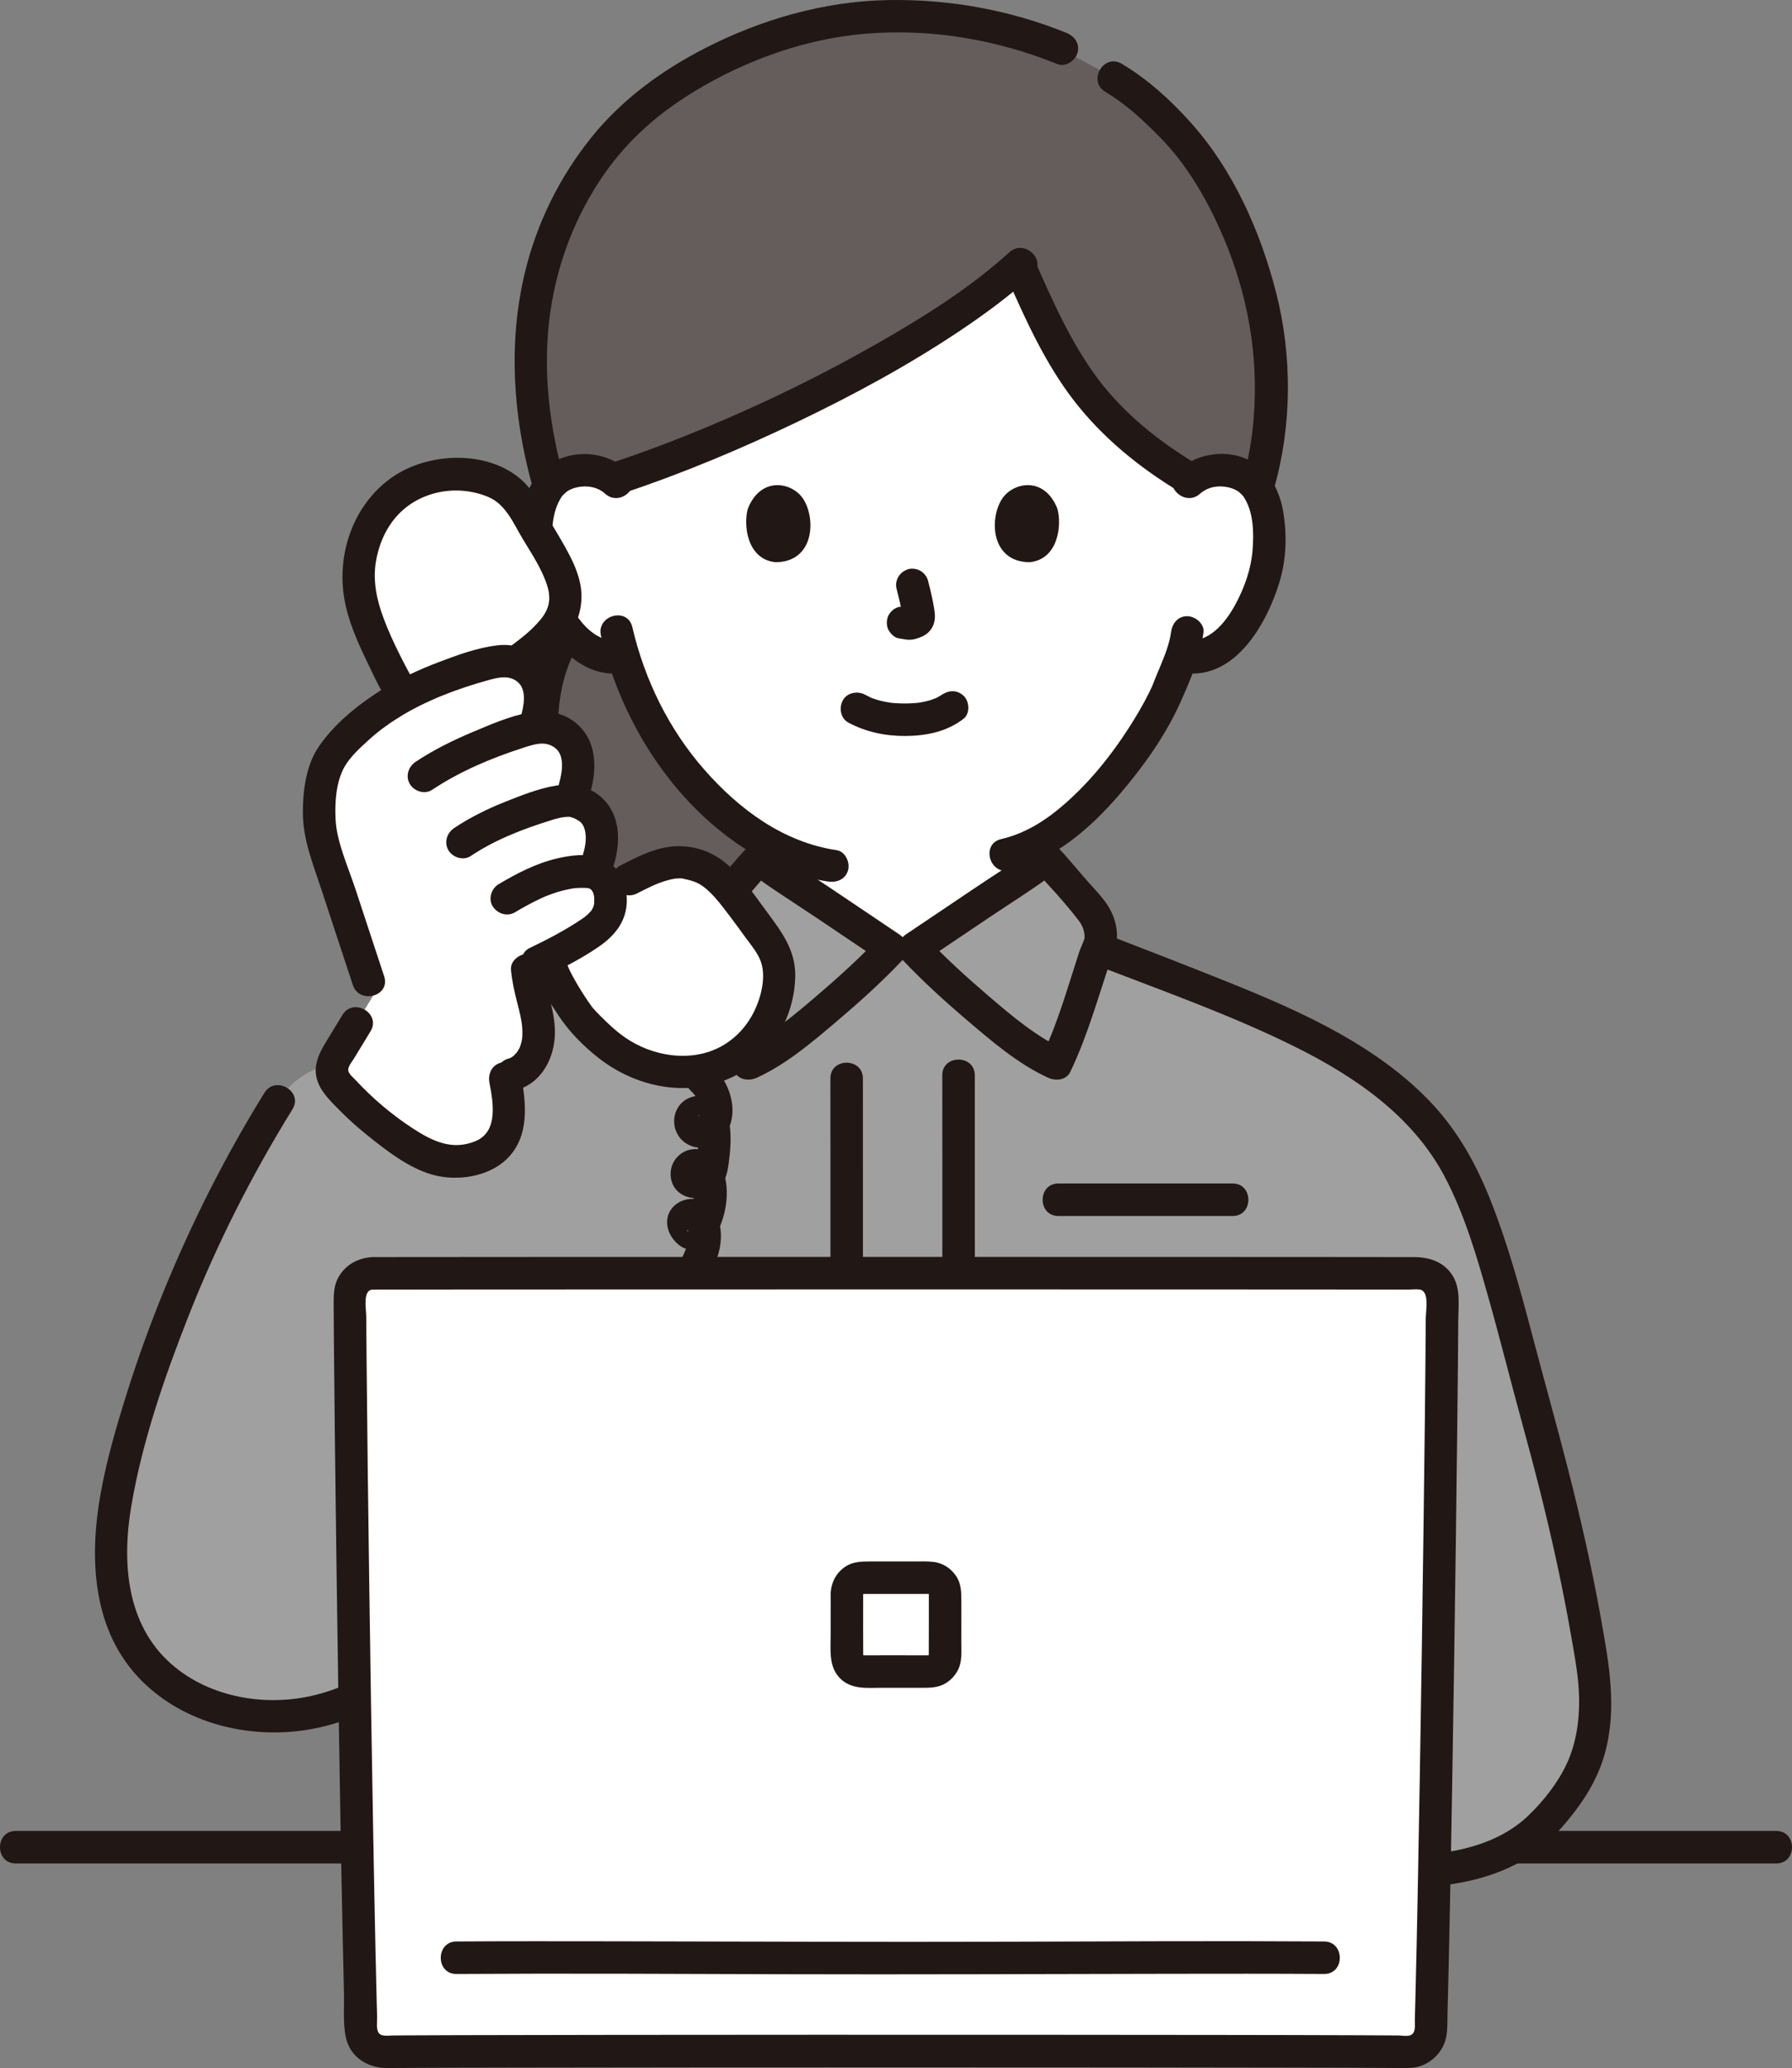 <?xml version="1.0" encoding="UTF-8"?><svg id="b" xmlns="http://www.w3.org/2000/svg" width="264.637" height="305.4" viewBox="0 0 264.637 305.4"><rect x="0" y="0" width="264.637" height="305.4" fill="#808080" stroke="none"/><defs><style>.d{fill:#fff;}.e{fill:#a0a0a0;}.f{fill:#211715;}.g{fill:#645d5c;}</style></defs><g id="c"><path class="f" d="M2.318,275.184c2.682,0,5.363,0,8.045,0,6.443,0,12.885,0,19.328,0,9.254,0,18.509,0,27.763,0,11.219,0,22.437,0,33.656,0,12.242,0,24.484,0,36.726,0,12.31,0,24.62,0,36.931,0,11.552,0,23.104,0,34.656,0,9.837,0,19.675,0,29.512,0,7.19,0,14.38,0,21.57,0,3.681,0,7.362,0,11.043,0,.257,0,.513,0,.77,0,3.089,0,3.094-4.8,0-4.8-2.686,0-5.372,0-8.059,0-6.446,0-12.892,0-19.338,0-9.257,0-18.514,0-27.771,0-11.22,0-22.441,0-33.661,0-12.243,0-24.485,0-36.728,0-12.31,0-24.62,0-36.93,0-11.55,0-23.101,0-34.651,0-9.835,0-19.67,0-29.505,0-7.187,0-14.374,0-21.56,0-3.677,0-7.354,0-11.03,0-.255,0-.511,0-.766,0-3.089,0-3.094,4.8,0,4.8h0Z"/><path class="d" d="M89.751,97.002c-1.396-.207-2.719-.836-3.721-1.655-3.571-2.922-5.052-6.996-5.956-9.659-1.277-3.761-1.357-9.839.545-13.138.637-1.105,2.118-2.987,5.598-3.11,1.599-.056,3.468.444,4.855,1.777,0,0-7.09-45.041,44.466-45.041s39.984,45.041,39.984,45.041c1.387-1.333,3.256-1.833,4.855-1.777,3.48.123,4.96,2.005,5.598,3.11,1.902,3.299,1.822,9.377.545,13.138-.904,2.663-2.385,6.738-5.956,9.659-1.471,1.204-3.637,1.997-5.707,1.647l-.393-.066c-.676,1.972-1.522,3.726-1.807,4.592-1.482,4.022-9.881,18.444-20.375,23.388.195,2.119.276,3.555.537,5.826.34,2.961.709,5.165,4.555,7.041.265.097,13.162,6.13,13.957,6.395,0,0-4.677,18.432-38.032,18.432s-38.032-18.432-38.032-18.432c.795-.265,13.692-6.298,13.957-6.395,3.846-1.876,4.215-4.081,4.555-7.041.255-2.22.338-3.642.522-5.679-4.689-2.414-9.026-6.136-12.853-10.717-4.879-5.84-7.746-12.112-9.387-17.412-.763.176-1.546.189-2.306.077Z"/><path class="g" d="M81.252,98.684c.662-2.082,1.557-3.877,2.624-5.511.62.764,1.331,1.499,2.154,2.172,1.548,1.266,3.863,2.078,6.027,1.579,1.641,5.301,4.507,11.572,9.387,17.412,3.828,4.581,8.165,8.304,12.855,10.718-.185,2.039-.269,3.461-.523,5.678-.118,1.029-.24,1.967-.51,2.831-3.191,1.237-8.336,3.236-8.336,3.236-4.22,1.615-7.58,2.742-10.735,3.152-12.907,1.676-20.721-4.7-19.427-6.783,4.023-1.363,6.777-7.583,6.58-11.82-.213-4.237-1.281-8.572-1.347-12.808-.033-1.954.066-3.728.263-5.337.217-1.656.552-3.15.988-4.52Z"/><path class="f" d="M171.967,141.856c-.507-.177.594.268.166.075-.229-.103-.459-.202-.689-.304-.695-.311-1.388-.628-2.08-.945-1.807-.828-3.61-1.663-5.413-2.499-1.491-.691-2.981-1.385-4.474-2.073-.294-.136-.587-.273-.883-.403-1.218-.536-.489-.255-.299-.149-.179-.099-.361-.191-.538-.294-.317-.184-.638-.379-.927-.605.209.164-.278-.273-.342-.337-.105-.106-.203-.217-.303-.328-.179-.198.139.266-.072-.106-.067-.119-.145-.23-.211-.349-.031-.055-.274-.555-.14-.254.125.282-.037-.107-.06-.178-.051-.16-.103-.318-.147-.48-.072-.264-.129-.532-.18-.8-.026-.138-.046-.277-.071-.416-.126-.695.051.495-.033-.227-.205-1.775-.355-3.553-.507-5.333-.11-1.292-1.024-2.4-2.4-2.4-1.213,0-2.511,1.101-2.4,2.4.145,1.705.279,3.41.48,5.11.156,1.319.306,2.648.806,3.888.586,1.45,1.476,2.648,2.711,3.612.687.536,1.41,1.016,2.2,1.387.257.121,1.172.628.026.011.015.008.033.013.049.021.062.032.127.057.19.086,3.29,1.536,6.588,3.057,9.887,4.573,1.438.66,2.882,1.423,4.378,1.947,1.223.428,2.626-.487,2.952-1.676.364-1.324-.448-2.522-1.676-2.952h0Z"/><path class="f" d="M95.902,146.484c1.28-.448,2.519-1.094,3.75-1.658,1.922-.881,3.841-1.77,5.759-2.659,1.488-.69,2.975-1.384,4.465-2.069.149-.068.303-.13.448-.205.308-.158-.502.211-.466.195.571-.248,1.12-.504,1.651-.83,1.335-.821,2.558-1.915,3.328-3.298.774-1.391,1.044-2.892,1.244-4.449.242-1.882.388-3.773.549-5.662.11-1.293-1.182-2.4-2.4-2.4-1.39,0-2.289,1.103-2.4,2.4-.139,1.629-.267,3.259-.454,4.884-.018.155-.129.95-.054.464-.038.244-.075.488-.123.73-.053.268-.113.533-.187.795-.051.18-.365.914-.136.457-.106.212-.219.416-.339.62-.033.056-.283.409-.113.184.174-.23-.115.127-.16.173-.548.566-.676.67-1.426,1.105-.125.073-.287.133-.4.221-.442.345.712-.28-.15.101-.116.051-.235.098-.351.149-.149.065-.296.135-.444.202-3.215,1.476-6.418,2.979-9.633,4.456-.831.382-1.661.763-2.495,1.137-.264.119-.529.235-.794.353-.599.266.549-.2.058-.028-1.223.428-2.036,1.641-1.676,2.952.326,1.186,1.723,2.107,2.952,1.676h0Z"/><path class="e" d="M235.296,246.991c-1.924-13.299-5.102-26.371-8.705-39.299-3.001-10.769-5.522-22.756-10.23-33.212-7.75-17.211-27.692-23.926-44.098-30.483-4.214-1.636-6.249-2.429-10.172-3.94.09-.24.173-.446.238-.569.657-1.675-.193-3.998-1.348-5.263-1.962-2.149-4.435-5.257-6.441-7.379-.794.608-15.937,10.794-19.059,12.891l-4.422-.035c-3.228-2.168-18.216-12.251-19.007-12.856-2.006,2.122-4.479,5.23-6.441,7.379-1.155,1.265-2.005,3.588-1.348,5.263,0,0,0,.002,0,.002l-.302-.002s-29.97-1.719-43.311,19.114c-14.667-5.667-19.533,3.994-19.533,3.994-9.886,15.943-17.429,33.337-22.31,51.45-2.56,9.498-4.229,20.245.84,28.675,5.08,8.447,16.115,12.127,25.799,10.288,9.684-1.839,17.976-8.354,23.945-16.198v39.509h138.833c6.258-.001,11.641-1.64,14.996-3.416,3.592-1.902,6.297-5.131,8.657-8.513,3.402-4.875,4.276-11.459,3.417-17.4Z"/><path class="g" d="M150.758,38.951c-12.963,11.808-40.162,25.309-60.185,31.836-1.317-1.013-2.942-1.399-4.357-1.349-2.765.097-4.268,1.306-5.096,2.354-7.103-24.388.535-43.273,11.881-54.135,6.745-6.457,21.945-15.255,39.022-15.255,9.642,0,16.643,1.623,23.214,4.128,11.891,6.231,11.64,6.119,17.083,11.371,5.153,4.971,8.757,11.485,11.293,18.122,2.022,5.291,3.671,11.107,3.969,16.781.368,6.989.071,12.694-1.92,19.251-.773-1.096-2.287-2.511-5.288-2.617-1.447-.051-3.115.354-4.447,1.42-6.179-3.613-12.891-8.872-17.441-15.982-2.442-3.816-5.486-10.016-7.73-15.159"/><path class="f" d="M152.843,128.542c2.204,2.354,4.474,4.825,6.441,7.379.328.426.586.898.736,1.419.086.299.108.498.138.796.016.155-.036.615.061.215-.182.751-.617,1.531-.861,2.277-1.675,5.124-3.111,10.361-5.446,15.239l3.284-.861c-4.13-1.889-7.758-4.969-11.18-7.899-3.231-2.765-6.403-5.646-9.324-8.741l-.486,3.769c3.32-2.226,6.633-4.461,9.947-6.695,3.196-2.155,6.517-4.204,9.598-6.522,1.034-.778,1.569-2.073.861-3.284-.596-1.019-2.242-1.645-3.284-.861-3.081,2.318-6.403,4.367-9.598,6.522-3.314,2.235-6.627,4.47-9.947,6.695-1.301.873-1.596,2.594-.486,3.769,3,3.177,6.262,6.133,9.586,8.964,3.639,3.099,7.507,6.422,11.89,8.426,1.102.504,2.681.399,3.284-.861,2.612-5.456,4.175-11.264,6.122-16.966.073-.215.499-1.287.143-.462.337-.782.582-1.506.625-2.374.084-1.726-.509-3.535-1.478-4.954-.988-1.448-2.305-2.717-3.44-4.052-1.244-1.463-2.48-2.932-3.793-4.334-2.116-2.259-5.505,1.14-3.394,3.394Z"/><path class="f" d="M110.355,125.148c-1.313,1.402-2.549,2.871-3.793,4.334-1.134,1.334-2.45,2.606-3.44,4.052-.968,1.413-1.567,3.233-1.478,4.954.046.89.285,1.572.624,2.374-.36-.852.069.251.141.462,1.93,5.703,3.47,11.512,6.08,16.966.598,1.249,2.187,1.362,3.284.861,4.389-2.006,8.265-5.329,11.913-8.427,3.332-2.829,6.605-5.783,9.608-8.963,1.11-1.176.816-2.897-.486-3.769-3.32-2.226-6.633-4.461-9.947-6.695-3.196-2.155-6.517-4.204-9.598-6.522-1.037-.78-2.683-.166-3.284.861-.718,1.228-.178,2.502.861,3.284,3.081,2.318,6.403,4.367,9.598,6.522,3.314,2.235,6.627,4.47,9.947,6.695l-.486-3.769c-2.925,3.098-6.109,5.977-9.347,8.742-3.43,2.929-7.068,6.008-11.202,7.898l3.284.861c-2.332-4.874-3.747-10.115-5.405-15.239-.234-.724-.667-1.503-.836-2.233-.005-.021.022.311.046-.083.017-.279.024-.522.086-.793.133-.578.404-1.11.762-1.58.941-1.235,2.078-2.368,3.086-3.553,1.104-1.299,2.21-2.598,3.376-3.843,2.11-2.253-1.277-5.654-3.394-3.394Z"/><path class="f" d="M122.629,159.253c.016,11.077.007,22.155.008,33.232,0,5.763,0,11.526.001,17.289,0,3.089,4.8,3.094,4.8,0,0-15.385,0-30.77-.006-46.155,0-1.455,0-2.91-.003-4.366-.004-3.088-4.804-3.094-4.8,0h0Z"/><path class="f" d="M139.154,158.79c.016,10.589.007,21.177.008,31.766,0,5.518,0,11.036.001,16.555,0,3.089,4.8,3.094,4.8,0,0-14.713,0-29.425-.006-44.138,0-1.394,0-2.788-.003-4.183-.005-3.088-4.805-3.094-4.8,0h0Z"/><path class="f" d="M156.295,179.571c8.58,0,17.16,0,25.741,0,3.089,0,3.094-4.8,0-4.8-8.58,0-17.16,0-25.741,0-3.089,0-3.094,4.8,0,4.8h0Z"/><path class="f" d="M80.852,93.553c-3.156,5.899-3.722,12.695-2.92,19.251.392,3.207,1.29,6.628.987,9.87-.202,2.165-1.121,4.546-2.489,6.296-.586.75-1.263,1.366-2.086,1.792-.9.466-1.749.952-2.024,2.169-.376,1.667.558,3.227,1.675,4.381,2.831,2.923,7.248,4.35,11.162,4.935,3.453.516,6.908.472,10.355-.079s6.792-1.808,10.055-3.053c1.21-.462,2.043-1.617,1.676-2.952-.319-1.159-1.735-2.141-2.952-1.676-3.353,1.279-6.816,2.628-10.396,3.105-3.131.417-6.404.353-9.488-.35-2.349-.536-4.222-1.246-6.189-2.594-.404-.277.218.211-.234-.179-.162-.14-.322-.279-.475-.429-.119-.117-.226-.246-.345-.362-.359-.352.229.391.005.016-.088-.147-.173-.303-.265-.447.103.163.175.551.084.155.038.167-.034.77-.151.979l-1.434,1.103c6.365-2.342,8.818-10.067,8.173-16.26-.447-4.283-1.305-8.477-1.159-12.805.122-3.643.849-7.212,2.578-10.444,1.457-2.723-2.685-5.15-4.145-2.423h0Z"/><path class="f" d="M157.451,4.837C149.067,1.458,140.185-.149,131.142.011c-9.437.166-18.737,2.847-27.102,7.146-6.288,3.232-12.102,7.462-16.575,12.975-4.788,5.901-8.211,12.819-9.974,20.217-2.444,10.256-1.733,20.962,1.029,31.077.813,2.976,5.445,1.713,4.629-1.276-2.293-8.397-3.162-17.278-1.585-25.889,1.284-7.009,4.052-13.64,8.264-19.395,3.773-5.155,8.617-9.051,14.108-12.193,7.355-4.207,15.675-7.059,24.149-7.716,9.622-.746,19.168.913,28.089,4.509,1.203.485,2.637-.528,2.952-1.676.377-1.37-.469-2.466-1.676-2.952h0Z"/><path class="f" d="M188.161,72.077c2.641-9.273,2.681-19.575.282-28.902-2.314-8.998-6.299-18.015-12.53-24.997-2.986-3.346-6.401-6.467-10.264-8.764-2.661-1.583-5.078,2.565-2.423,4.145,3.026,1.799,5.516,4.124,7.996,6.632,2.985,3.019,5.355,6.557,7.311,10.313,4.188,8.039,6.648,16.899,6.778,25.966.07,4.878-.441,9.632-1.779,14.331-.848,2.976,3.782,4.247,4.629,1.276h0Z"/><path class="f" d="M148.686,40.93c2.748,6.275,5.679,12.741,9.882,18.194s9.641,9.89,15.539,13.45c2.651,1.601,5.067-2.548,2.423-4.145-5.442-3.285-10.554-7.364-14.389-12.479-3.93-5.243-6.696-11.471-9.31-17.443-.52-1.188-2.258-1.461-3.284-.861-1.225.717-1.383,2.092-.861,3.284h0Z"/><path class="f" d="M149.061,37.254c-5.888,5.335-12.731,9.611-19.613,13.532-8.018,4.569-16.345,8.641-24.859,12.202-4.526,1.893-9.113,3.644-13.767,5.199-2.915.974-1.665,5.612,1.276,4.629,8.749-2.925,17.289-6.509,25.606-10.493,8.324-3.987,16.492-8.4,24.161-13.547,3.693-2.478,7.292-5.139,10.59-8.128,2.294-2.079-1.109-5.465-3.394-3.394h0Z"/><path class="f" d="M125.315,106.729c2.628,1.388,5.456,1.975,8.428,1.956,3.058-.02,6.109-.638,8.553-2.543.995-.775.875-2.591,0-3.394-1.055-.969-2.332-.827-3.394,0,.741-.577.217-.172.027-.05-.167.107-.338.206-.514.298-.091.048-.184.09-.275.137-.192.098-.394.065.145-.053-.236.051-.476.183-.708.257-.647.208-1.311.347-1.982.452.362-.057.081-.013-.124.008-.194.019-.389.035-.584.048-.469.03-.939.042-1.409.039-.421-.003-.842-.017-1.262-.045-.193-.013-.386-.029-.578-.048-.071-.007-.775-.126-.215-.022-.625-.116-1.242-.229-1.852-.411-.259-.078-.512-.171-.768-.258-.592-.202.412.206-.123-.046-.318-.15-.631-.306-.941-.47-1.11-.586-2.66-.318-3.284.861-.586,1.109-.324,2.658.861,3.284h0Z"/><path class="f" d="M132.414,87.016c.362,1.381.71,2.783.917,4.197l-.086-.638c.025.194.035.385.016.579l.086-.638c-.014.09-.033.174-.064.261l.242-.573c-.027.061-.055.112-.092.168l.375-.486c-.043.052-.084.093-.137.135l.486-.375c-.106.068-.218.123-.332.176l.573-.242c-.183.076-.364.132-.56.163l.638-.086c-.177.021-.349.02-.526,0l.638.086c-.198-.028-.393-.076-.591-.103-.319-.1-.638-.114-.957-.043-.319.014-.617.109-.892.285-.498.291-.973.862-1.103,1.434-.14.614-.11,1.304.242,1.849.312.484.835,1.022,1.434,1.103.473.064.933.184,1.414.205.75.033,1.444-.199,2.112-.507.832-.382,1.483-1.144,1.704-2.039.188-.76.109-1.407-.02-2.169-.228-1.352-.541-2.692-.889-4.018-.152-.579-.588-1.133-1.103-1.434s-1.273-.429-1.849-.242c-1.25.404-2.018,1.651-1.676,2.952h0Z"/><path class="f" d="M110.462,75.065c-.701,2.278-.244,7.517,4.071,7.963,5.703-.034,6.006-6.369,4.087-9.347-1.572-2.439-6.194-3.453-8.157,1.384Z"/><path class="f" d="M156.131,75.065c.701,2.278.244,7.517-4.07,7.963-5.703-.034-6.007-6.369-4.087-9.347,1.572-2.438,6.194-3.452,8.157,1.384Z"/><path class="f" d="M172.926,93.398c-.235,1.748-.958,3.484-1.623,5.104-.26.635-.541,1.262-.787,1.902-.085.221-.539,1.324-.22.613-.816,1.823-1.791,3.568-2.837,5.268-3.053,4.958-6.758,9.641-11.291,13.329-2.472,2.011-5.249,3.589-8.325,4.302-3.008.697-1.735,5.327,1.276,4.629,6.511-1.51,11.933-6.256,16.183-11.204,3.512-4.09,6.799-8.692,9.019-13.63,1.479-3.289,2.924-6.726,3.406-10.313.173-1.287-1.227-2.4-2.4-2.4-1.44,0-2.227,1.109-2.4,2.4h0Z"/><path class="f" d="M88.747,93.868c3.053,13.125,11.277,25.863,23.153,32.617,3.211,1.826,6.729,3.151,10.388,3.698,1.28.191,2.58-.321,2.952-1.676.311-1.132-.386-2.76-1.676-2.952-7.902-1.181-14.43-6.047-19.586-11.935-5.247-5.991-8.803-13.291-10.603-21.028-.7-3.007-5.329-1.734-4.629,1.276h0Z"/><path class="f" d="M92.768,69.519c-2.938-2.636-7.2-3.219-10.757-1.472-2.52,1.238-4.006,3.717-4.675,6.364-1.57,6.218-.018,13.308,3.482,18.625,2.404,3.651,6.245,6.976,10.919,6.357,1.285-.17,2.4-.981,2.4-2.4,0-1.165-1.106-2.571-2.4-2.4-3.668.485-6.137-2.605-7.697-5.541-1.252-2.357-2.195-5.042-2.416-7.71-.217-2.627-.181-5.773,1.347-8.028.152-.212.151-.213-.002-.003.098-.116.2-.227.307-.335.044-.042.52-.455.286-.278.522-.395,1.073-.612,1.713-.748,1.442-.306,2.984-.036,4.098.964,2.294,2.057,5.699-1.326,3.394-3.394h0Z"/><path class="f" d="M177.218,72.913c1.113-.999,2.657-1.27,4.098-.964.639.136,1.192.354,1.713.748-.215-.163.29.282.286.278.107.108.209.22.307.335-.153-.21-.154-.209-.002.003,1.528,2.254,1.564,5.401,1.347,8.028-.221,2.67-1.165,5.351-2.416,7.71-1.557,2.938-4.03,6.026-7.697,5.541-1.287-.17-2.4,1.225-2.4,2.4,0,1.438,1.109,2.229,2.4,2.4,7.611,1.007,12.27-7.368,14.119-13.514.991-3.293,1.095-6.906.529-10.283-.466-2.782-1.69-5.404-4.051-7.044-3.526-2.447-8.526-1.816-11.628.966-2.304,2.067,1.099,5.452,3.394,3.394h0Z"/><path class="f" d="M162.268,142.685c9.713,3.747,19.635,7.263,28.971,11.896,8.866,4.399,17.401,10.238,22.12,19.206,2.929,5.566,4.741,11.791,6.442,17.819,1.765,6.254,3.337,12.561,5.057,18.827,1.863,6.785,3.597,13.608,5.082,20.486.751,3.478,1.439,6.971,2.048,10.477.552,3.178,1.186,6.389,1.215,9.625.028,3.191-.467,6.494-1.817,9.41-1.316,2.842-3.404,5.482-5.647,7.651-4.553,4.403-11.374,5.796-17.514,5.837-3.088.021-3.094,4.821,0,4.8,5.939-.04,12.56-1.229,17.599-4.572,2.754-1.827,4.94-4.25,6.916-6.872,1.926-2.556,3.415-5.274,4.269-8.376,1.854-6.727.561-13.499-.646-20.213-1.317-7.324-2.971-14.584-4.819-21.791-1.755-6.844-3.666-13.649-5.466-20.482-1.755-6.662-3.598-13.328-6.188-19.722-2.173-5.366-4.962-10.183-9.027-14.349-3.744-3.837-8.201-6.973-12.854-9.606-5.389-3.05-11.109-5.474-16.847-7.779-5.853-2.351-11.734-4.631-17.619-6.9-1.21-.467-2.633.515-2.952,1.676-.372,1.355.462,2.484,1.676,2.952h0Z"/><path class="f" d="M102.062,161.134c.631.589,1.098,1.282,1.246,2.149.07.411-.015.804-.013,1.191.003.764-.456-.065.13.316.291-.128.495-.031.612.29.242.131.334.315.275.551-.008.355-.629,1.092-1.058.936-.44-.16-.342-.595-.227.089.23,1.368.076,2.895-.104,4.263-.061.462-.113.958-.272,1.398.127-.351.173-.149.026-.114.095-.022-.246-.05-.103.031.392.22,1.191-.09,1.195.799.002.624-1.449.796-1.478,1.527-.016.416.166.909.171,1.35.005.478,0,.97-.068,1.444-.077.537-.226,1.083-.406,1.594-.092.261-.197.504-.322.751-.056.117-.117.23-.185.341-.173.269-.106.221.201-.144h1.276c.42.423.491.443.213.06l-1.025,1.877c-1.185.171-.428-.468-.535.023-.12.549.067,1.222-.087,1.823-.362,1.415-1.117,2.748-2.024,3.886-.807,1.013-.989,2.405,0,3.394.837.837,2.582,1.019,3.394,0,2.238-2.809,4.129-6.31,3.42-10.022-.309-1.616-1.36-3.195-2.981-3.719-1.827-.591-4.031.363-4.653,2.226-.511,1.532.206,3.18,1.364,4.228,1.812,1.641,4.273.873,5.492-1.052,1.664-2.627,2.352-6.71,1.267-9.672-.636-1.736-2.052-3.174-3.99-3.255s-3.644,1.45-3.767,3.386c-.229,3.607,3.823,4.859,6.419,3.009,1.407-1.003,1.878-2.406,2.111-4.057.276-1.953.437-3.879.192-5.844-.229-1.838-1.085-3.492-2.938-4.138-1.69-.589-3.682-.102-4.678,1.456-1.114,1.742-.621,4.151,1.098,5.297,1.686,1.123,3.836.832,5.253-.587,2.894-2.898,1.678-7.935-1.046-10.473-2.258-2.104-5.66,1.282-3.394,3.394h0Z"/><path class="d" d="M54.494,78.188c-1.377,2.951-1.904,6.43-1.293,9.81.44,2.436,1.415,4.737,2.38,7.009.613,1.442,4.331,8.98,4.282,7.609,3.679-1.981,7.714-3.419,11.95-4.584,1.117-.307,2.935-.63,4.037-.272.096.031.191.064.284.098.462-.343.724-.54.724-.54l2.385-1.796c2.781-2.579,3.835-4.166,4.06-5.645.404-2.659.083-3.696-1.082-6.195-1.14-2.447-3.248-5.747-4.565-7.991-.579-.986-1.168-1.985-1.954-2.776-.99-.996-2.237-1.602-3.493-2.033-4.848-1.667-10.274-.842-14.116,2.467-1.497,1.289-2.722,2.957-3.6,4.84Z"/><path class="d" d="M114.965,142.704c-.075-.591-.213-1.179-.44-1.752-.41-1.036-1.091-1.976-1.764-2.9-1.53-2.104-3.795-5.294-5.537-7.169-1.877-2.02-2.648-2.663-5.247-3.355-1.446-.385-3.285-.375-6.761,1.144l-2.354,1.193-2.912,1.476c.049.164.084.319.107.46.509,3.058-.85,4.645-3.197,6.167-2.133,1.383-3.927,2.372-5.881,3.346.249.932.421,1.577.421,1.577.548,2.052,3.714,6.9,4.614,7.851,1.696,1.793,3.386,3.409,5.443,4.786,4.675,3.13,11.062,3.591,15.631,1.392,4.569-2.199,7.494-6.843,7.903-11.953.06-.743.068-1.506-.028-2.263Z"/><path class="d" d="M85.985,128.71c.336,0,.671.022.985.043,2.133.173,2.912,2.014,3.085,3.042.509,3.064-.844,4.655-3.194,6.171-3.215,2.079-5.651,3.269-9.039,4.861.119,2.057.769,4.038,1.234,6.052.433,1.862.714,3.832.249,5.694-.541,2.23-2.338,4.298-4.807,4.211.379,1.992.812,4.027.639,6.062-.162,1.873-.899,3.778-2.371,4.947-.574.455-1.234.779-1.916,1.039-2.263.855-4.828.931-7.091.087-.888-.325-1.721-.801-2.533-1.288-3.962-2.382-7.578-5.337-10.696-8.747-.747-.812-1.505-1.743-1.526-2.847-.022-.909.466-1.743.942-2.512,1.732-2.847,1.743-2.869,5.185-8.531-2.479-7.524-4.958-15.058-7.437-22.582-1.05-3.194-.736-10.241,1.689-13.261,2.403-2.988,5.196-5.359,8.282-7.275,4.244-2.641,9.05-4.438,14.149-5.846,1.115-.303,2.934-.628,4.038-.271,1.819.595,3.15,1.689,3.659,3.464.509,1.765.238,3.67-.346,5.424l.108.812c.725-.097,1.44-.108,1.992.043,1.851.53,3.215,1.591,3.789,3.334.563,1.754.357,3.67-.162,5.434l-.379,1.992c.13.022.26.043.379.076,1.786.52,3.118,1.537,3.67,3.237s.357,3.562-.152,5.272l-2.425,1.862Z"/><path class="f" d="M39.047,161.384c-5.764,9.319-10.713,19.107-14.859,29.249-2.032,4.971-3.857,10.027-5.468,15.151-1.539,4.897-2.993,9.865-3.886,14.926-1.695,9.602-1.182,20.243,6.121,27.531,6.27,6.256,15.663,8.564,24.264,7.231,10.786-1.671,19.786-9.021,26.247-17.45.789-1.03.159-2.687-.861-3.284-1.236-.723-2.492-.171-3.284.861-5.169,6.743-12.247,12.519-20.592,14.666-7.218,1.857-15.643.517-21.368-4.475-6.737-5.874-7.375-15.096-5.97-23.392,1.63-9.619,4.931-19.119,8.496-28.172,4.165-10.576,9.327-20.754,15.305-30.419,1.629-2.635-2.521-5.048-4.145-2.423h0Z"/><path class="f" d="M56.45,101.805c-3.525,2.223-7.102,5.061-9.446,8.56-1.827,2.728-2.291,6.497-2.275,9.701.02,3.931,1.474,7.471,2.688,11.156l4.687,14.232c.962,2.921,5.599,1.67,4.629-1.276-1.406-4.27-2.812-8.539-4.218-12.809-1.091-3.312-2.791-7.029-2.959-10.338-.131-2.584.079-5.688,1.377-7.893.84-1.427,2.191-2.649,3.401-3.762,1.405-1.291,2.926-2.409,4.539-3.426,2.606-1.644.201-5.799-2.423-4.145h0Z"/><path class="f" d="M81.481,107.281c.94-2.954,1.127-6.483-.853-9.066-1.732-2.259-4.518-3.261-7.296-2.905-2.891.37-5.762,1.414-8.477,2.444-2.915,1.105-5.749,2.415-8.406,4.051-2.626,1.617-.218,5.77,2.423,4.145,4.096-2.522,8.577-4.211,13.197-5.497,1.601-.446,3.162-.802,4.432.303,1.299,1.13.901,3.521.351,5.25-.939,2.951,3.694,4.213,4.629,1.276h0Z"/><path class="f" d="M87.207,116.907c.862-3.078.934-6.688-1.254-9.249-1.985-2.323-4.947-2.955-7.841-2.427-2.817.514-5.613,1.737-8.24,2.842-2.948,1.239-5.819,2.65-8.487,4.422-1.078.716-1.542,2.119-.861,3.284.627,1.071,2.199,1.581,3.284.861,4.098-2.722,8.666-4.657,13.333-6.169,1.725-.559,3.338-1.13,4.804-.044,1.497,1.109,1.095,3.563.635,5.205-.834,2.979,3.795,4.251,4.629,1.276h0Z"/><path class="f" d="M90.723,127.483c.848-3.017.891-6.493-1.21-9.017-1.821-2.188-4.654-2.892-7.368-2.458-2.575.412-5.165,1.454-7.58,2.415-2.624,1.045-5.132,2.285-7.485,3.851-1.078.717-1.542,2.119-.861,3.284.626,1.07,2.2,1.582,3.284.861,3.693-2.457,7.73-3.999,11.946-5.308.871-.27,1.675-.494,2.526-.483.435.005-.391-.129.279.028.109.026.548.176.521.165.159.065.757.417.857.5.399.331.665.769.807,1.61.186,1.101-.047,2.219-.344,3.276-.837,2.979,3.793,4.25,4.629,1.276h0Z"/><path class="f" d="M75.458,143.248c.155,1.559.477,3.069.863,4.585.349,1.368.733,2.798.804,4.034.036.633.029,1.359-.065,1.784-.07.313-.156.614-.256.919-.1.264-.106.279-.017.046-.048.101-.099.201-.154.298-.125.228-.26.453-.417.66.279-.369-.296.275-.357.339-.212.181-.22.192-.025.035-.119.083-.242.16-.368.231-.251.123-.257.135-.019.034-.137.052-.277.096-.419.132-1.206.345-2.078,1.71-1.676,2.952.397,1.227,1.659,2.046,2.952,1.676,3.456-.989,5.33-4.265,5.61-7.677.147-1.784-.197-3.615-.612-5.344-.367-1.529-.909-3.361-1.043-4.707-.124-1.245-1.015-2.462-2.4-2.4-1.194.053-2.533,1.062-2.4,2.4h0Z"/><path class="f" d="M50.572,149.874c-.821,1.349-1.642,2.698-2.462,4.048-1.016,1.674-1.88,3.461-1.304,5.464.51,1.777,1.959,3.176,3.217,4.454,1.317,1.338,2.713,2.599,4.177,3.774,2.817,2.262,6.015,4.781,9.529,5.822,3.627,1.074,8.386.408,11.156-2.322,3.384-3.336,2.82-8.272,2.02-12.505-.241-1.274-1.776-1.999-2.952-1.676-1.336.367-1.918,1.674-1.676,2.952.545,2.884,1.352,7.217-2.066,8.637-3.508,1.457-6.505-.079-9.426-2.001-3.029-1.993-5.798-4.358-8.267-7.013-.325-.349-1.003-.901-1.083-1.398-.095-.59.534-1.293.82-1.765.819-1.351,1.641-2.699,2.462-4.048,1.609-2.646-2.54-5.061-4.145-2.423h0Z"/><path class="f" d="M80.572,144.175c2.727-1.308,5.449-2.702,7.939-4.429,2.305-1.599,4-3.714,4.053-6.634.05-2.742-1.256-5.444-3.936-6.435-1.943-.718-4.454-.359-6.413.104-3.043.72-5.913,2.205-8.583,3.794-1.079.642-1.567,2.188-.861,3.284.7,1.086,2.129,1.548,3.284.861,1.16-.69,2.342-1.346,3.562-1.926.248-.118.498-.233.749-.344.104-.046.208-.092.313-.136-.383.162-.036.017.037-.01.478-.181.954-.364,1.442-.52.848-.272,1.702-.451,2.575-.613.265-.049-.238.037-.243.033.017.015.261-.029.31-.033.176-.017.353-.03.53-.039.362-.019.725-.023,1.088-.01.185.007.373.013.558.033-.559-.06.418.16.088.036-.274-.102.016.025.058.04.118.042.35.283-.042-.068.176.157.488.569.201.137.104.157.197.317.293.48.286.487-.065-.314.019.044.034.146.079.299.121.443.015.051.059.308.023.084-.043-.266.024.351.024.347.011.231-.036.489-.007.714.033.254.02-.107.032-.163-.025.12-.044.241-.073.36-.023.096-.23.705-.103.384.117-.295.009-.025-.023.029-.073.124-.145.25-.216.374-.284.494.182-.152-.098.145-.146.155-.287.311-.442.458-.161.153-.334.29-.5.437.347-.306.102-.075.012-.013-.142.098-.281.199-.424.296-2.459,1.658-5.097,3.031-7.767,4.311-1.135.544-1.524,2.256-.861,3.284.752,1.166,2.07,1.443,3.284.861h0Z"/><path class="f" d="M61.309,100.94c.529.646-.042-.106-.161-.3-.232-.377-.446-.766-.659-1.154-.49-.892-.955-1.799-1.411-2.709-.887-1.771-1.716-3.558-2.41-5.415-.997-2.666-1.609-5.397-1.183-8.249.366-2.451,1.378-4.905,3.012-6.784,3.328-3.827,8.99-4.888,13.622-2.934,2.595,1.095,3.714,3.927,5.084,6.204,1.326,2.204,2.888,4.517,3.639,7,.635,2.099.123,3.602-1.211,5.122-1.28,1.457-2.351,2.295-3.984,3.525-1.034.778-1.569,2.073-.861,3.284.596,1.019,2.242,1.645,3.284.861,3.884-2.924,7.841-6.128,7.8-11.42-.025-3.186-1.824-6.188-3.378-8.865-.729-1.256-1.489-2.493-2.236-3.738-.93-1.551-1.803-3.207-3.161-4.436-5.054-4.574-13.965-4.171-19.299-.374-5.553,3.954-8.047,11.052-6.977,17.684.546,3.387,2.01,6.643,3.5,9.715,1.049,2.162,2.061,4.507,3.595,6.378.822,1.003,2.541.853,3.394,0,.992-.992.825-2.389,0-3.394h0Z"/><path class="f" d="M79.087,143.528c.687,2.353,2.132,4.565,3.488,6.581,1.581,2.349,3.566,4.355,5.791,6.105,5.413,4.258,12.81,5.871,19.287,3.068,5.919-2.562,9.715-8.817,9.784-15.205.042-3.893-2.144-6.636-4.331-9.614-1.821-2.48-3.678-5.182-6.093-7.132-2.359-1.905-5.451-2.715-8.434-2.24-2.482.395-4.713,1.579-6.926,2.701-2.756,1.397-.329,5.54,2.423,4.145,1.434-.727,2.804-1.459,4.361-1.901.914-.26,1.529-.392,2.53-.292-.54-.054.628.167.75.202.542.155,1.005.292,1.479.553,1.737.956,3.278,3.091,4.56,4.772.793,1.04,1.56,2.1,2.327,3.158.819,1.13,1.819,2.271,2.283,3.601.782,2.239.041,5.193-.961,7.255-1.073,2.209-2.728,4.046-4.886,5.234-4.433,2.44-10.188,1.49-14.209-1.307-1.346-.936-2.549-2.069-3.699-3.233-.404-.409-.81-.817-1.178-1.259.323.388.079.101.016.013-.195-.269-.387-.54-.574-.814-.695-1.017-1.35-2.065-1.958-3.137-.544-.959-.99-1.801-1.202-2.528-.864-2.959-5.497-1.7-4.629,1.276h0Z"/><path class="d" d="M132.318,187.576c-32.921.238-65.684.429-77.316.469-1.851.006-3.341,1.508-3.334,3.359.067,18.9.979,84.309,1.673,108.35.053,1.836,1.57,3.28,3.406,3.251,10.513-.162,43.074-.062,75.571.049,32.497-.111,65.058-.211,75.571-.049,1.836.028,3.353-1.416,3.406-3.251.694-24.042,1.606-89.451,1.673-108.35.007-1.851-1.483-3.353-3.334-3.359-11.633-.04-44.395-.231-77.316-.469Z"/><path class="f" d="M55.002,185.645c-2.087.112-3.956,1.096-5.009,2.95-.712,1.254-.727,2.629-.72,4.021.009,1.832.022,3.664.037,5.496.04,4.869.092,9.737.148,14.605.145,12.581.32,25.161.515,37.741.189,12.165.394,24.33.656,36.494.052,2.43.107,4.861.167,7.291.053,2.14-.175,4.558.288,6.654.652,2.956,3.28,4.519,6.153,4.503.693-.004,1.386-.013,2.079-.017,5.6-.037,11.201-.044,16.802-.055,8.928-.017,17.855-.026,26.783-.033,10.482-.007,20.963-.01,31.445-.01,10.416,0,20.832.004,31.248.013,8.595.007,17.189.017,25.784.036,5.048.011,10.096.015,15.144.058,1.113.01,2.237.072,3.307-.309,1.916-.682,3.39-2.338,3.756-4.35.207-1.137.152-2.343.182-3.496.128-4.819.232-9.639.33-14.459.255-12.544.461-25.088.65-37.633.183-12.211.349-24.422.481-36.633.049-4.503.094-9.007.124-13.511.014-2.137.361-4.646-.789-6.544-1.279-2.109-3.422-2.808-5.748-2.814-4.793-.011-9.586-.012-14.379-.015-8.424-.005-16.847-.007-25.271-.009-10.38-.002-20.76-.003-31.14-.004-10.629,0-21.259,0-31.888.002-9.31.001-18.62.003-27.93.007-6.264.003-12.527.005-18.791.013-1.47.002-2.941.003-4.411.008-3.088.01-3.094,4.81,0,4.8,4.098-.014,8.195-.012,12.293-.015,7.802-.005,15.603-.008,23.405-.01,9.944-.003,19.888-.004,29.832-.005,10.525,0,21.049,0,31.574,0,9.544.001,19.087.003,28.631.006,7.001.002,14.002.005,21.003.011,2.059.002,4.118.004,6.176.008.551.001,1.196-.089,1.737-.004,1.486.234.906,3.078.899,4.202-.064,9.921-.188,19.842-.317,29.763-.165,12.736-.354,25.471-.569,38.205-.184,10.912-.378,21.825-.653,32.735-.025.997-.051,1.993-.078,2.99-.02.744.2,1.896-.665,2.228-.471.181-1.299.033-1.82.028-1.957-.016-3.914-.024-5.871-.031-6.868-.026-13.736-.037-20.603-.046-9.466-.013-18.932-.02-28.398-.024-10.456-.005-20.912-.005-31.368-.003-9.837.003-19.675.008-29.512.019-7.61.009-15.22.019-22.831.041-2.467.007-4.935.015-7.402.029-.806.004-1.611.009-2.417.016-.641.006-1.647.194-2.086-.325-.453-.535-.257-1.745-.275-2.426-.027-1.014-.054-2.029-.079-3.043-.059-2.356-.112-4.712-.164-7.068-.121-5.576-.228-11.153-.329-16.729-.23-12.728-.427-25.456-.603-38.185-.152-10.964-.292-21.929-.388-32.894-.016-1.849-.031-3.698-.043-5.547-.006-1.013-.555-3.849.919-3.929,3.073-.165,3.092-4.966,0-4.8Z"/><path class="f" d="M67.408,291.506c15.906-.099,31.814-.015,47.72.034,19.249.059,38.496-.03,57.745-.059,7.555-.012,15.111-.022,22.666.025,3.089.019,3.093-4.781,0-4.8-15.537-.097-31.075-.014-46.612.035-19.448.061-38.895-.032-58.343-.06-7.725-.011-15.451-.023-23.176.025-3.088.019-3.094,4.819,0,4.8h0Z"/><path class="f" d="M122.669,235.324c-.004,2.034-.006,4.068-.002,6.102.004,2.233-.323,4.72,1.412,6.444,1.683,1.672,4.02,1.377,6.185,1.374,2.003-.002,4.006-.002,6.009.003,1.142.003,2.243-.034,3.27-.608,1.097-.612,1.996-1.748,2.271-2.981.237-1.064.151-2.212.154-3.296.003-1.071.004-2.142.004-3.214,0-.979,0-1.958-.003-2.937-.002-1.189-.055-2.346-.717-3.386-.736-1.157-1.945-1.976-3.306-2.159-.925-.124-1.864-.077-2.796-.077-2.235,0-4.469,0-6.704,0-1.268,0-2.518.028-3.613.767-1.363.92-2.091,2.335-2.164,3.966-.056,1.256,1.144,2.456,2.4,2.4,1.348-.06,2.34-1.055,2.4-2.4l.009-.202c-.042.311-.029.332.038.065l-.086.225c.144-.226.13-.217-.044.027l.067-.067c.125-.119.085-.094-.122.076.587-.217-.458.193.124-.068l-.25.02c.127-.008.254-.011.381-.009.124-.001.248,0,.371,0,.403,0,.805,0,1.208,0,1.664,0,3.327,0,4.991,0,.777,0,1.553,0,2.33,0,.309,0,.636-.024.944.009l-.25-.02c.26.084.247.074-.039-.03.226.144.218.129-.026-.045l.134.133-.142-.189c.13.236.134.215.013-.062l.057.185c-.021-.317-.024-.333-.01-.048-.005.331.001.662.002.992.001.826.002,1.651.002,2.477,0,1.707-.001,3.414-.011,5.121-.001.204-.007.409-.004.614-.008-.508.013-.049-.051.136.118-.34-.042-.12-.016-.064l.14-.19c-.195.182-.178.178.053-.012l-.163.097c.255-.093.299-.113.13-.06-.371.072.593.029-.045.015-.377-.008-.755-.002-1.132-.003-1.636-.004-3.271-.004-4.907-.003-.801,0-1.602.001-2.402.003-.325,0-.649.001-.974.002-.187,0-.375.009-.562-.007.278.041.331.038.157-.007-.168-.053-.125-.033.13.06l-.163-.097c.23.19.248.194.053.012.172.245.186.254.041.028l.084.225c-.064-.184-.043-.644-.051-.136.004-.275-.004-.551-.005-.826-.005-.917-.007-1.835-.008-2.752-.003-1.875,0-3.75.003-5.625.003-1.255-1.106-2.458-2.4-2.4-1.303.058-2.397,1.054-2.4,2.4Z"/></g></svg>